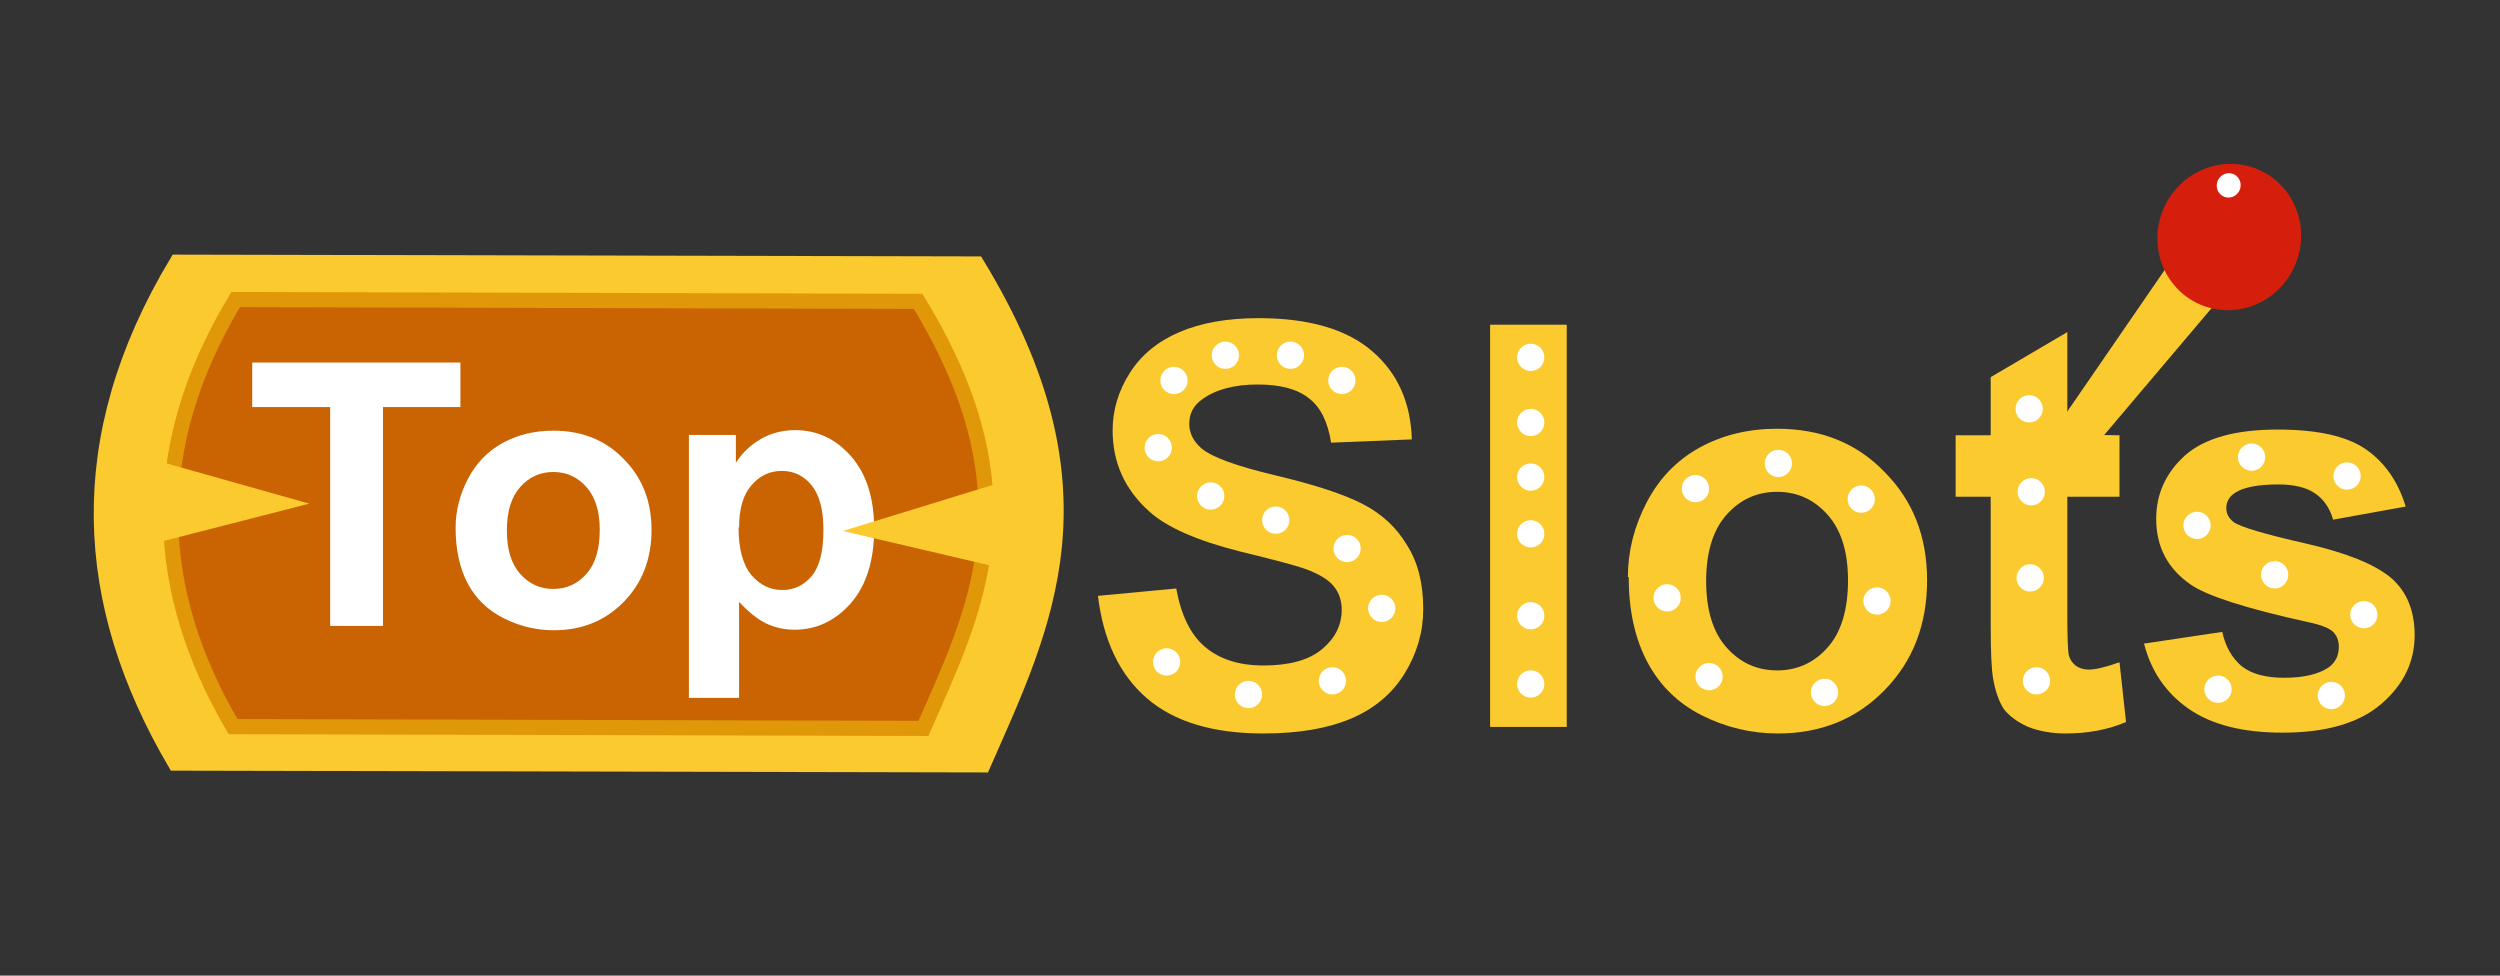 <?xml version="1.0" encoding="UTF-8" standalone="no"?>
<svg
   version="1.1"
   viewBox="0 0 164 64"
   id="svg934"
   sodipodi:docname="topslots.svg"
   inkscape:version="1.1 (c68e22c387, 2021-05-23)"
   xmlns:inkscape="http://www.inkscape.org/namespaces/inkscape"
   xmlns:sodipodi="http://sodipodi.sourceforge.net/DTD/sodipodi-0.dtd"
   xmlns="http://www.w3.org/2000/svg"
   xmlns:svg="http://www.w3.org/2000/svg"
   xmlns:rdf="http://www.w3.org/1999/02/22-rdf-syntax-ns#"
   xmlns:cc="http://creativecommons.org/ns#"
   xmlns:dc="http://purl.org/dc/elements/1.1/">
  <rect x="0" y="0" width="164" height="64" fill="#333333" stroke="none"/>
  <defs
     id="defs938" />
  <sodipodi:namedview
     id="namedview936"
     pagecolor="#ffffff"
     bordercolor="#666666"
     borderopacity="1.0"
     inkscape:pageshadow="2"
     inkscape:pageopacity="0.0"
     inkscape:pagecheckerboard="0"
     showgrid="false"
     inkscape:zoom="1.7425331"
     inkscape:cx="214.05619"
     inkscape:cy="89.237903"
     inkscape:window-width="1920"
     inkscape:window-height="1017"
     inkscape:window-x="-8"
     inkscape:window-y="-8"
     inkscape:window-maximized="1"
     inkscape:current-layer="g928" />
  <g
     transform="translate(-35.53 -28.656)"
     id="g932">
    <g
       transform="translate(287.47 315.74)"
       id="g930">
      <g
         transform="matrix(58.366 0 0 58.366 -245.76 -273.27)"
         fill-rule="evenodd"
         stroke="#555"
         stroke-width="0"
         id="g928">
        <g
           id="g98551"
           transform="translate(0,-0.069)">
          <path
             style="fill:#fbca2f;fill-opacity:1;stroke:#fbca2f;stroke-width:0.017px;stroke-linecap:butt;stroke-linejoin:miter;stroke-opacity:1"
             d="m 0.093,0.127 c -0.119,0.198 -0.107,0.384 -0.002,0.563 l 0.908,0.002 c 0.069,-0.157 0.147,-0.31 -0.007,-0.563 z"
             id="path1089-0"
             sodipodi:nodetypes="ccccc" />
          <path
             style="fill:#ca6403;fill-opacity:1;stroke:#e09809;stroke-width:0.017px;stroke-linecap:butt;stroke-linejoin:miter;stroke-opacity:1"
             d="M 0.159,0.169 C 0.057,0.338 0.067,0.497 0.156,0.649 l 0.776,0.002 C 0.991,0.517 1.058,0.387 0.926,0.171 Z"
             id="path1089"
             sodipodi:nodetypes="ccccc" />
          <g
             id="g32218"
             transform="matrix(0.6,0,0,0.603,0.42,1.769)"
             style="fill:#ffffff;fill-opacity:1;stroke:none;stroke-width:0.014;stroke-miterlimit:4;stroke-dasharray:none;stroke-opacity:0.827">
            <path
               d="m -0.258,-2.045 v -0.408 H -0.404 V -2.536 h 0.39 v 0.083 h -0.145 v 0.408 z"
               id="path32147"
               style="font-weight:bold;font-size:0.685px;line-height:1.25;font-family:Arial;-inkscape-font-specification:'Arial, Bold';fill:#ffffff;fill-opacity:1;stroke:none;stroke-width:0.014;stroke-miterlimit:4;stroke-dasharray:none;stroke-opacity:0.827" />
            <path
               d="m -0.023,-2.228 q 0,-0.047 0.023,-0.091 0.023,-0.044 0.065,-0.067 0.042,-0.023 0.095,-0.023 0.081,0 0.132,0.053 0.052,0.052 0.052,0.132 0,0.081 -0.052,0.134 -0.052,0.053 -0.131,0.053 -0.049,0 -0.093,-0.022 Q 0.023,-2.081 -2.66928e-4,-2.124 -0.023,-2.167 -0.023,-2.228 Z m 0.096,0.005 q 0,0.053 0.025,0.081 0.025,0.028 0.062,0.028 0.037,0 0.062,-0.028 0.025,-0.028 0.025,-0.082 0,-0.052 -0.025,-0.08 -0.025,-0.028 -0.062,-0.028 -0.037,0 -0.062,0.028 Q 0.073,-2.276 0.073,-2.223 Z"
               id="path32149"
               style="font-weight:bold;font-size:0.685px;line-height:1.25;font-family:Arial;-inkscape-font-specification:'Arial, Bold';fill:#ffffff;fill-opacity:1;stroke:none;stroke-width:0.014;stroke-miterlimit:4;stroke-dasharray:none;stroke-opacity:0.827" />
            <path
               d="m 0.414,-2.401 h 0.088 v 0.052 q 0.017,-0.027 0.046,-0.044 0.029,-0.017 0.065,-0.017 0.062,0 0.105,0.049 0.043,0.049 0.043,0.135 0,0.089 -0.044,0.139 -0.044,0.049 -0.105,0.049 -0.029,0 -0.054,-0.012 -0.024,-0.012 -0.05,-0.04 v 0.179 h -0.094 z m 0.093,0.172 q 0,0.06 0.024,0.089 0.024,0.028 0.058,0.028 0.033,0 0.055,-0.026 0.022,-0.026 0.022,-0.086 0,-0.056 -0.022,-0.083 -0.022,-0.027 -0.056,-0.027 -0.034,0 -0.057,0.027 -0.023,0.026 -0.023,0.079 z"
               id="path32151"
               style="font-weight:bold;font-size:0.685px;line-height:1.25;font-family:Arial;-inkscape-font-specification:'Arial, Bold';fill:#ffffff;fill-opacity:1;stroke:none;stroke-width:0.014;stroke-miterlimit:4;stroke-dasharray:none;stroke-opacity:0.827" />
          </g>
          <path
             style="fill:#fbca2f;fill-opacity:1;stroke:#fbca2f;stroke-width:0.017px;stroke-linecap:butt;stroke-linejoin:miter;stroke-opacity:1"
             d="m 0.053,0.354 0.156,0.044 -0.156,0.04 z"
             id="path23159" />
          <path
             style="fill:#fbca2f;fill-opacity:1;stroke:#fbca2f;stroke-width:0.017px;stroke-linecap:butt;stroke-linejoin:miter;stroke-opacity:1"
             d="M 1.032,0.465 0.874,0.428 1.027,0.381 Z"
             id="path27533" />
          <g
             id="g98493"
             transform="matrix(1.094,0,0,1.094,-0.235,-0.027)"
             style="stroke-width:0">
            <g
               id="g98444"
               transform="matrix(0.59,0.26,-0.267,0.606,0.913,-0.489)"
               style="stroke-width:0">
              <path
                 style="fill:#fbca2f;fill-opacity:1;stroke:#fbca2f;stroke-width:0.024px;stroke-linecap:butt;stroke-linejoin:miter;stroke-opacity:1"
                 d="m 2.448,-0.034 0.08,0.002 -0.116,0.382 -0.041,0.011 z"
                 id="path56674"
                 sodipodi:nodetypes="ccccc" />
              <circle
                 style="fill:#d51f0c;fill-opacity:1;fill-rule:evenodd;stroke-width:0"
                 id="path63969"
                 cx="2.5"
                 cy="-0.076"
                 r="0.114" />
              <circle
                 style="fill:#ffffff;fill-opacity:1;fill-rule:evenodd;stroke-width:0"
                 id="circle74935"
                 cx="2.466"
                 cy="-0.149"
                 r="0.019" />
            </g>
            <g
               id="g56639"
               transform="matrix(1.078,0,0,1.079,-0.101,0.081)"
               style="stroke-width:0">
              <g
                 id="g32213"
                 transform="matrix(0.777,0,0,0.78,0.471,2.093)"
                 style="fill:#fbca2f;fill-opacity:1;stroke-width:0">
                <path
                   d="m 1.002,-2.205 0.096,-0.009 q 0.009,0.049 0.035,0.071 0.027,0.023 0.072,0.023 0.048,0 0.072,-0.02 0.024,-0.02 0.024,-0.048 0,-0.017 -0.01,-0.029 -0.01,-0.012 -0.035,-0.021 -0.017,-0.006 -0.079,-0.021 -0.08,-0.02 -0.112,-0.049 -0.045,-0.04 -0.045,-0.099 0,-0.037 0.021,-0.07 0.021,-0.033 0.061,-0.05 0.04,-0.017 0.097,-0.017 0.092,0 0.139,0.04 0.047,0.04 0.049,0.108 l -0.099,0.004 q -0.006,-0.038 -0.027,-0.054 -0.021,-0.017 -0.063,-0.017 -0.043,0 -0.068,0.018 -0.016,0.011 -0.016,0.03 0,0.017 0.015,0.03 0.019,0.016 0.091,0.033 0.072,0.017 0.107,0.035 0.035,0.018 0.054,0.05 0.02,0.031 0.02,0.078 0,0.042 -0.023,0.079 -0.023,0.037 -0.066,0.055 -0.043,0.018 -0.107,0.018 -0.093,0 -0.143,-0.043 -0.05,-0.043 -0.06,-0.125 z"
                   id="path32153"
                   style="font-weight:bold;font-size:0.685px;line-height:1.25;font-family:Arial;-inkscape-font-specification:'Arial, Bold';fill:#fbca2f;fill-opacity:1;stroke-width:0" />
                <path
                   d="M 1.483,-2.045 V -2.536 h 0.094 v 0.491 z"
                   id="path32155"
                   style="font-weight:bold;font-size:0.685px;line-height:1.25;font-family:Arial;-inkscape-font-specification:'Arial, Bold';fill:#fbca2f;fill-opacity:1;stroke-width:0" />
                <path
                   d="m 1.652,-2.228 q 0,-0.047 0.023,-0.091 0.023,-0.044 0.065,-0.067 0.042,-0.023 0.095,-0.023 0.081,0 0.132,0.053 0.052,0.052 0.052,0.132 0,0.081 -0.052,0.134 -0.052,0.053 -0.131,0.053 -0.049,0 -0.093,-0.022 -0.044,-0.022 -0.067,-0.065 -0.023,-0.043 -0.023,-0.104 z m 0.096,0.005 q 0,0.053 0.025,0.081 0.025,0.028 0.062,0.028 0.037,0 0.062,-0.028 0.025,-0.028 0.025,-0.082 0,-0.052 -0.025,-0.08 -0.025,-0.028 -0.062,-0.028 -0.037,0 -0.062,0.028 -0.025,0.028 -0.025,0.081 z"
                   id="path32157"
                   style="font-weight:bold;font-size:0.685px;line-height:1.25;font-family:Arial;-inkscape-font-specification:'Arial, Bold';fill:#fbca2f;fill-opacity:1;stroke-width:0" />
                <path
                   d="m 2.255,-2.401 v 0.075 h -0.064 v 0.143 q 0,0.044 0.002,0.051 0.002,0.007 0.008,0.012 0.007,0.005 0.016,0.005 0.013,0 0.038,-0.009 l 0.008,0.073 q -0.033,0.014 -0.074,0.014 -0.025,0 -0.046,-0.008 -0.02,-0.009 -0.03,-0.022 -0.009,-0.014 -0.013,-0.037 -0.003,-0.016 -0.003,-0.066 V -2.326 h -0.043 v -0.075 h 0.043 v -0.071 l 0.094,-0.055 v 0.125 z"
                   id="path32159"
                   style="font-weight:bold;font-size:0.685px;line-height:1.25;font-family:Arial;-inkscape-font-specification:'Arial, Bold';fill:#fbca2f;fill-opacity:1;stroke-width:0" />
                <path
                   d="m 2.287,-2.147 0.094,-0.014 q 0.006,0.027 0.024,0.042 0.018,0.014 0.052,0.014 0.036,0 0.055,-0.013 0.012,-0.009 0.012,-0.025 0,-0.011 -0.007,-0.018 -0.007,-0.007 -0.031,-0.012 -0.114,-0.025 -0.144,-0.046 -0.042,-0.029 -0.042,-0.08 0,-0.046 0.036,-0.078 0.036,-0.031 0.113,-0.031 0.073,0 0.108,0.024 0.035,0.024 0.049,0.07 l -0.089,0.016 q -0.006,-0.021 -0.022,-0.032 -0.016,-0.011 -0.045,-0.011 -0.037,0 -0.053,0.01 -0.011,0.007 -0.011,0.019 0,0.01 0.009,0.017 0.013,0.009 0.088,0.026 0.075,0.017 0.105,0.042 0.029,0.025 0.029,0.07 0,0.049 -0.041,0.084 -0.041,0.035 -0.121,0.035 -0.073,0 -0.115,-0.029 -0.042,-0.029 -0.055,-0.08 z"
                   id="path32161"
                   style="font-weight:bold;font-size:0.685px;line-height:1.25;font-family:Arial;-inkscape-font-specification:'Arial, Bold';fill:#fbca2f;fill-opacity:1;stroke-width:0" />
              </g>
              <circle
                 style="fill:#ffffff;fill-rule:evenodd;stroke-width:0"
                 id="path55954"
                 cx="1.482"
                 cy="0.168"
                 r="0.013" />
              <circle
                 style="fill:#ffffff;fill-rule:evenodd;stroke-width:0"
                 id="circle56411"
                 cx="1.433"
                 cy="0.144"
                 r="0.013" />
              <circle
                 style="fill:#ffffff;fill-rule:evenodd;stroke-width:0"
                 id="circle56413"
                 cx="1.371"
                 cy="0.144"
                 r="0.013" />
              <circle
                 style="fill:#ffffff;fill-rule:evenodd;stroke-width:0"
                 id="circle56415"
                 cx="1.322"
                 cy="0.168"
                 r="0.013" />
              <circle
                 style="fill:#ffffff;fill-rule:evenodd;stroke-width:0"
                 id="circle56417"
                 cx="1.307"
                 cy="0.232"
                 r="0.013" />
              <circle
                 style="fill:#ffffff;fill-rule:evenodd;stroke-width:0"
                 id="circle56419"
                 cx="1.357"
                 cy="0.278"
                 r="0.013" />
              <circle
                 style="fill:#ffffff;fill-rule:evenodd;stroke-width:0"
                 id="circle56421"
                 cx="1.419"
                 cy="0.301"
                 r="0.013" />
              <circle
                 style="fill:#ffffff;fill-rule:evenodd;stroke-width:0"
                 id="circle56423"
                 cx="1.487"
                 cy="0.328"
                 r="0.013" />
              <circle
                 style="fill:#ffffff;fill-rule:evenodd;stroke-width:0"
                 id="circle56425"
                 cx="1.52"
                 cy="0.385"
                 r="0.013" />
              <circle
                 style="fill:#ffffff;fill-rule:evenodd;stroke-width:0"
                 id="circle56427"
                 cx="1.473"
                 cy="0.454"
                 r="0.013" />
              <circle
                 style="fill:#ffffff;fill-rule:evenodd;stroke-width:0"
                 id="circle56429"
                 cx="1.393"
                 cy="0.467"
                 r="0.013" />
              <circle
                 style="fill:#ffffff;fill-rule:evenodd;stroke-width:0"
                 id="circle56431"
                 cx="1.315"
                 cy="0.436"
                 r="0.013" />
              <circle
                 style="fill:#ffffff;fill-rule:evenodd;stroke-width:0"
                 id="circle56433"
                 cx="1.662"
                 cy="0.146"
                 r="0.013" />
              <circle
                 style="fill:#ffffff;fill-rule:evenodd;stroke-width:0"
                 id="circle56435"
                 cx="1.662"
                 cy="0.208"
                 r="0.013" />
              <circle
                 style="fill:#ffffff;fill-rule:evenodd;stroke-width:0"
                 id="circle56437"
                 cx="1.662"
                 cy="0.26"
                 r="0.013" />
              <circle
                 style="fill:#ffffff;fill-rule:evenodd;stroke-width:0"
                 id="circle56439"
                 cx="1.662"
                 cy="0.314"
                 r="0.013" />
              <circle
                 style="fill:#ffffff;fill-rule:evenodd;stroke-width:0"
                 id="circle56441"
                 cx="1.662"
                 cy="0.392"
                 r="0.013" />
              <circle
                 style="fill:#ffffff;fill-rule:evenodd;stroke-width:0"
                 id="circle56443"
                 cx="1.662"
                 cy="0.457"
                 r="0.013" />
              <circle
                 style="fill:#ffffff;fill-rule:evenodd;stroke-width:0"
                 id="circle56445"
                 cx="1.898"
                 cy="0.247"
                 r="0.013" />
              <circle
                 style="fill:#ffffff;fill-rule:evenodd;stroke-width:0"
                 id="circle56447"
                 cx="1.977"
                 cy="0.281"
                 r="0.013" />
              <circle
                 style="fill:#ffffff;fill-rule:evenodd;stroke-width:0"
                 id="circle56449"
                 cx="1.992"
                 cy="0.378"
                 r="0.013" />
              <circle
                 style="fill:#ffffff;fill-rule:evenodd;stroke-width:0"
                 id="circle56451"
                 cx="1.942"
                 cy="0.465"
                 r="0.013" />
              <circle
                 style="fill:#ffffff;fill-rule:evenodd;stroke-width:0"
                 id="circle56453"
                 cx="1.832"
                 cy="0.45"
                 r="0.013" />
              <circle
                 style="fill:#ffffff;fill-rule:evenodd;stroke-width:0"
                 id="circle56455"
                 cx="1.792"
                 cy="0.375"
                 r="0.013" />
              <circle
                 style="fill:#ffffff;fill-rule:evenodd;stroke-width:0"
                 id="circle56457"
                 cx="1.819"
                 cy="0.271"
                 r="0.013" />
              <circle
                 style="fill:#ffffff;fill-rule:evenodd;stroke-width:0"
                 id="circle56459"
                 cx="2.137"
                 cy="0.195"
                 r="0.013" />
              <circle
                 style="fill:#ffffff;fill-rule:evenodd;stroke-width:0"
                 id="circle56461"
                 cx="2.139"
                 cy="0.274"
                 r="0.013" />
              <circle
                 style="fill:#ffffff;fill-rule:evenodd;stroke-width:0"
                 id="circle56463"
                 cx="2.138"
                 cy="0.356"
                 r="0.013" />
              <circle
                 style="fill:#ffffff;fill-rule:evenodd;stroke-width:0"
                 id="circle56465"
                 cx="2.144"
                 cy="0.454"
                 r="0.013" />
              <circle
                 style="fill:#ffffff;fill-rule:evenodd;stroke-width:0"
                 id="circle56467"
                 cx="2.317"
                 cy="0.462"
                 r="0.013" />
              <circle
                 style="fill:#ffffff;fill-rule:evenodd;stroke-width:0"
                 id="circle56469"
                 cx="2.425"
                 cy="0.468"
                 r="0.013" />
              <circle
                 style="fill:#ffffff;fill-rule:evenodd;stroke-width:0"
                 id="circle56471"
                 cx="2.456"
                 cy="0.391"
                 r="0.013" />
              <circle
                 style="fill:#ffffff;fill-rule:evenodd;stroke-width:0"
                 id="circle56473"
                 cx="2.371"
                 cy="0.353"
                 r="0.013" />
              <circle
                 style="fill:#ffffff;fill-rule:evenodd;stroke-width:0"
                 id="circle56475"
                 cx="2.297"
                 cy="0.306"
                 r="0.013" />
              <circle
                 style="fill:#ffffff;fill-rule:evenodd;stroke-width:0"
                 id="circle56477"
                 cx="2.349"
                 cy="0.241"
                 r="0.013" />
              <circle
                 style="fill:#ffffff;fill-rule:evenodd;stroke-width:0"
                 id="circle56479"
                 cx="2.44"
                 cy="0.259"
                 r="0.013" />
            </g>
          </g>
        </g>
      </g>
    </g>
  </g>
</svg>
